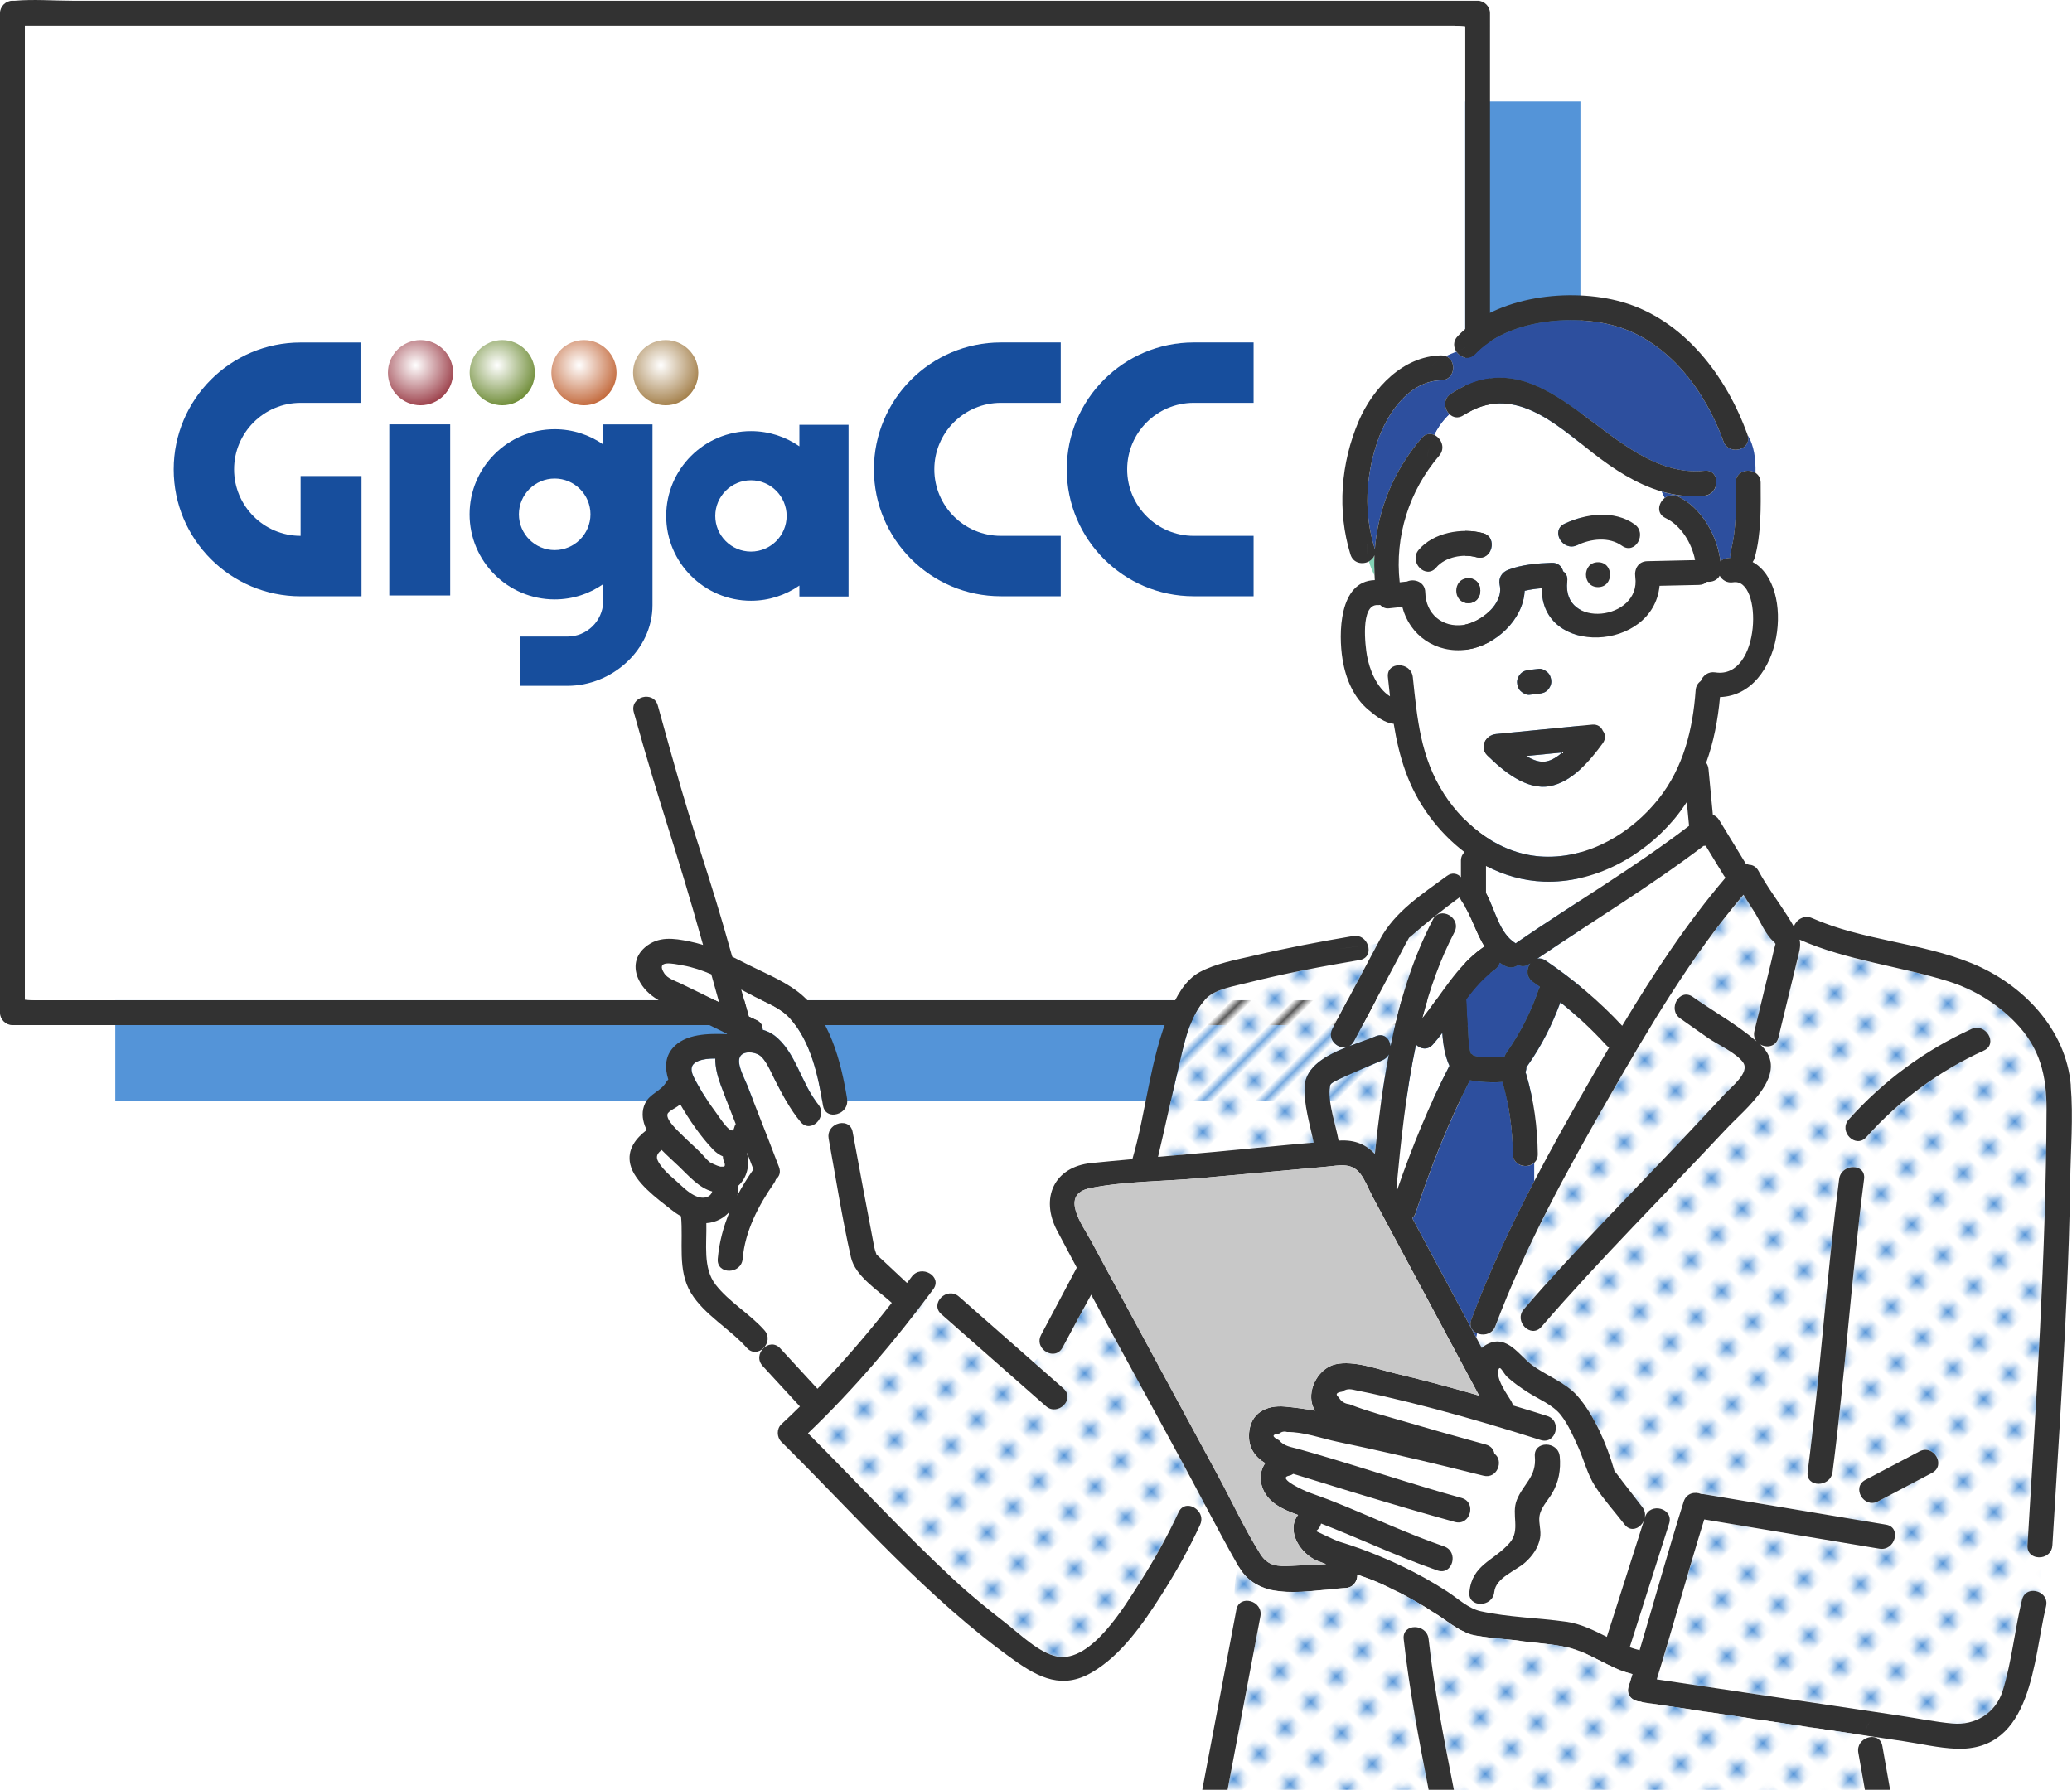 <?xml version="1.0" encoding="UTF-8"?>
<svg id="_レイヤー_2" data-name="レイヤー 2" xmlns="http://www.w3.org/2000/svg" xmlns:xlink="http://www.w3.org/1999/xlink" viewBox="0 0 499.06 431.13">
  <defs>
    <style>
      .cls-1 {
        fill: #2d4f9e;
      }

      .cls-1, .cls-2, .cls-3, .cls-4, .cls-5, .cls-6, .cls-7, .cls-8, .cls-9, .cls-10, .cls-11, .cls-12, .cls-13 {
        stroke-width: 0px;
      }

      .cls-2 {
        fill: #c8c8c8;
      }

      .cls-3 {
        fill: #174e9d;
      }

      .cls-4 {
        fill: #323232;
      }

      .cls-5 {
        fill: none;
      }

      .cls-6 {
        fill: #5494d8;
      }

      .cls-7 {
        fill: #fff;
      }

      .cls-8 {
        fill: url(#radial-gradient-2);
      }

      .cls-9 {
        fill: url(#radial-gradient);
      }

      .cls-10 {
        fill: url(#_新規パターン);
      }

      .cls-11 {
        fill: #82d2b4;
      }

      .cls-12 {
        fill: url(#radial-gradient-3);
      }

      .cls-13 {
        fill: url(#radial-gradient-4);
      }
    </style>
    <pattern id="_新規パターン" data-name="新規パターン" x="0" y="0" width="4.98" height="5.18" patternTransform="translate(11424.18 -7111.15) rotate(-45) scale(1.75)" patternUnits="userSpaceOnUse" viewBox="0 0 4.98 5.18">
      <g>
        <rect class="cls-5" width="4.98" height="5.18"/>
        <rect class="cls-7" x="0" y="0" width="4.98" height="5.18"/>
        <circle class="cls-6" cx="2.49" cy="2.59" r="1.06"/>
      </g>
    </pattern>
    <radialGradient id="radial-gradient" cx="100.1" cy="87.99" fx="100.1" fy="87.99" r="9.92" gradientUnits="userSpaceOnUse">
      <stop offset="0" stop-color="#fff"/>
      <stop offset="1" stop-color="#9d424c"/>
    </radialGradient>
    <radialGradient id="radial-gradient-2" cx="119.78" cy="87.99" fx="119.78" fy="87.99" r="9.92" gradientUnits="userSpaceOnUse">
      <stop offset="0" stop-color="#fff"/>
      <stop offset="1" stop-color="#708d39"/>
    </radialGradient>
    <radialGradient id="radial-gradient-3" cx="139.47" cy="87.99" fx="139.47" fy="87.99" r="9.92" gradientUnits="userSpaceOnUse">
      <stop offset="0" stop-color="#fff"/>
      <stop offset="1" stop-color="#c36a3d"/>
    </radialGradient>
    <radialGradient id="radial-gradient-4" cx="159.16" cy="87.99" fx="159.16" fy="87.99" r="9.92" gradientUnits="userSpaceOnUse">
      <stop offset="0" stop-color="#fff"/>
      <stop offset="1" stop-color="#a4804b"/>
    </radialGradient>
  </defs>
  <g id="_レイヤー_1-2" data-name="レイヤー 1">
    <g>
      <rect class="cls-6" x="27.77" y="24.41" width="352.89" height="240.76"/>
      <g>
        <path class="cls-4" d="M355.89.18H17.41C12.88.18,8.14-.22,3.63.18c-.21.02-.42,0-.63,0C1.38.18,0,1.55,0,3.18v240.76c0,1.62,1.37,3,3,3h338.48c4.53,0,9.27.4,13.78,0,.21-.02.42,0,.63,0,.88,0,1.55-.32,2.03-.8.04-.03.07-.06.1-.1.02-.02.04-.04.05-.06.49-.48.81-1.15.81-2.04V3.18c0-1.62-1.37-3-3-3ZM236.45,240.94H8.45c-.71,0-1.58-.1-2.45-.15V6.18h344.44c.71,0,1.58.1,2.45.15v234.61h-116.44Z"/>
        <path class="cls-7" d="M350.44,6.18H6v234.61c.87.05,1.74.15,2.45.15h344.44V6.33c-.87-.05-1.74-.15-2.45-.15Z"/>
      </g>
      <path class="cls-7" d="M204.95,302.84c-2.13-9.43-3.63-19.05-5.36-28.56-.31-1.7.69-2.95,1.94-3.48.6-.25,1.26-.33,1.86-.22l-.49-2.9c-.55.44-1.21.72-1.88.78-1.26.12-2.5-.51-2.77-2.15-1.17-7.16-2.94-15.4-7.93-20.98-2.3-2.58-5.5-3.69-8.51-5.25-1.09-.57-2.17-1.15-3.26-1.73.61,2.18,1.21,4.36,1.82,6.53.6.28,1.19.56,1.79.83,1.14.52,1.58,1.41,1.55,2.33,1.05.32,2.01.77,2.78,1.35,5.17,3.87,6.55,11.72,10.59,16.6,2.45,2.95-1.78,7.22-4.24,4.24-2.58-3.11-4.31-6.5-6.16-10.07-.89-1.72-2.15-4.95-3.8-6.02-1.22-.8-3.85-1.06-4.63.4-.91,1.71,1.18,5.4,1.76,6.91.83,2.17,1.68,4.33,2.53,6.49,1.72,4.38,3.45,8.77,5.11,13.17.49,1.29.06,2.31-.75,2.94-.09.29-.21.58-.41.88-3.78,5.45-7.02,11.57-7.59,18.28-.33,3.82-6.33,3.85-6,0,.34-3.98,1.37-7.78,2.88-11.39-.62.72-1.38,1.35-2.28,1.84-1.11.6-2.23.9-3.35.96.14,4.98-.88,10.81,2.23,14.82,3.23,4.17,8.23,7,11.75,10.98,1.77,2,.27,4.66-1.67,5.13l.48,1.02c.38-2.15,3.11-3.82,5.01-1.76,2.98,3.24,5.97,6.48,8.95,9.72,6.33-6.56,12.3-13.53,17.9-20.7-3.42-3.1-8.81-6.44-9.84-11Z"/>
      <path class="cls-7" d="M391.32,367.28c-2.35-3.04-5.01-5.98-7.1-9.19-1.84-2.82-2.68-6.4-4.08-9.47-1.17-2.58-2.39-5.4-4.13-7.66-2.01-2.6-5.47-3.89-8.2-5.67-1.66-1.09-3.27-2.2-4.74-3.54-.95-.86-1.74-2.98-2.12-1.82-.32.99.04,2.26.63,3.52.28.53.56,1.05.85,1.58.6,1.02,1.23,1.94,1.61,2.57.2.33.31.66.37.98,2.76.83,5.52,1.67,8.26,2.54,3.67,1.17,2.09,6.96-1.6,5.79-4.3-1.37-8.63-2.7-12.96-3.98-8.21-2.42-16.48-4.65-24.8-6.56-2.11-.48-4.22-.95-6.34-1.36-1.47-.29-2.3-.68-3.69.25-1.44.2-1.7.67-.79,1.41.52.94,1.36,1.48,2.53,1.62,4.61,1.81,9.53,3.05,14.28,4.45,4.99,1.47,9.99,2.89,15.01,4.27,1.19.33,2.38.67,3.57.99,1.25.34,1.89,1.22,2.07,2.2,2.32,1.66.7,6.15-2.63,5.31-2.95-.74-5.91-1.48-8.87-2.2-8.72-2.12-17.46-4.12-26.24-5.96-3.77-.79-8.32-2.46-12.18-2.37-.67-.22-1.31-.09-1.92.37-1.8.2-1.8.75-.01,1.63,1.22,1.47,2.91,1.6,4.63,2.09,2.67.75,5.33,1.52,7.98,2.32,7.67,2.31,15.29,4.77,22.97,7.06,2.77.83,5.55,1.64,8.34,2.41,3.72,1.03,2.13,6.81-1.59,5.79-3.79-1.04-7.57-2.13-11.36-3.23-9.21-2.69-18.4-5.52-27.56-8.36-.29.2-.65.37-1.07.46-3.03.65,4.21,3.79,4.6,3.93,1.69.61,3.38,1.2,5.05,1.85,2.74,1.05,5.44,2.18,8.13,3.34,2.32.99,4.64,1.98,6.96,2.96,4.17,1.76,8.36,3.45,12.65,4.94,3.63,1.26,2.06,7.05-1.6,5.79-5.21-1.81-10.3-3.93-15.37-6.08-4.2-1.78-8.4-3.57-12.66-5.22-.15.68-.53,1.32-1.22,1.82.02-.01,4.65,2.25,5.53,2.52,1.68.51,3.34,1.06,4.99,1.65.65.24,1.3.48,1.95.73,2.86,1.1,5.69,2.31,8.44,3.65,3.68,1.78,7.25,3.78,10.69,6,2.63,1.7,5.01,4.08,8.1,4.76,6.62,1.46,13.82,1.58,20.53,2.52,3.56.5,6.68,2.08,9.82,3.65,3.07-9.62,6.14-19.25,9.21-28.88,0,0,0-.02.01-.03-.02,0-.04,0-.06,0-.31,2.34-3.13,4.17-4.9,1.88ZM373.79,359.8c-1.02,1.67-2.68,3.38-2.99,5.41-.26,1.71.48,3.48.14,5.27-.45,2.37-1.81,4.28-3.57,5.87-2.3,2.08-7.1,3.67-7.46,7.13-.4,3.81-6.4,3.84-6,0,.69-6.67,5.85-7.44,9.69-11.82,2.72-3.1.33-6.82,1.74-10.34,1.59-3.95,4.8-5.54,4.34-10.47-.35-3.85,5.65-3.81,6,0,.29,3.14-.23,6.22-1.89,8.94Z"/>
      <path class="cls-10" d="M488.37,372.28c2.09-34.96,4.45-69.92,4.59-104.96.03-8.23-1.58-14.9-7.51-20.99-4.43-4.56-9.96-7.96-16.01-9.87-11.86-3.73-24.52-5.04-35.96-10.09.36,1.67-.12,3.05-.61,5.06-1.5,6.17-2.99,12.35-4.49,18.52-.55,2.26-2.84,2.57-4.4,1.66.01.01.03.03.04.04,7.53,6.89-3.61,15.4-8.21,20.33-14.83,15.86-30.31,31.22-44.51,47.66-2.53,2.93-6.76-1.33-4.24-4.24,12.53-14.51,26.13-28.13,39.27-42.08,3.05-3.24,6.1-6.48,9.12-9.75,1.61-1.74,6.04-5.15,4.47-7.53-1.54-2.34-6.3-4.43-8.58-6.04-2.21-1.55-4.42-3.11-6.63-4.66-3.14-2.21-.14-7.41,3.03-5.18,4.99,3.51,10.72,6.71,15.37,10.71-.51-.64-.76-1.49-.51-2.5,1.37-5.66,2.74-11.31,4.11-16.97.32-1.3.58-2.64.95-3.93,0-.02.01-.04.02-.06-.11-.18-.29-.43-.57-.68-1.82-1.53-3.3-5.17-4.63-7.2-.86-1.31-1.71-2.63-2.52-3.97-12.58,14.76-22.67,31.92-32.29,48.64-10.21,17.75-20.26,36.06-27.47,55.27-.75,2-2.89,2.4-4.4,1.73l-.21,1.04c.45.84.9,1.67,1.34,2.51.44-.38.96-.73,1.57-1.02,4.56-2.16,7.41,2.81,10.55,5.15,3.48,2.59,8.03,4.15,10.92,7.43,4.02,4.57,7.11,11.77,8.77,17.6.05.19.1.34.13.46.68.81,1.3,1.69,1.95,2.53,1.59,2.05,3.17,4.11,4.76,6.16.58.75.76,1.58.65,2.36.02,0,.04,0,.06,0,.6-1.84,2.38-2.34,3.83-1.91,1.32-2.05,2.99-2.96,5.82-2.54.86-1.37,2.55-1.61,3.86-1.06.19,0,.39,0,.6.04,14.64,2.45,29.28,4.89,43.92,7.34,3.81.64,2.18,6.42-1.6,5.79-14.06-2.35-28.12-4.7-42.19-7.05-3.97,12.79-7.48,25.73-11.44,38.53,3.72.55,7.44,1.11,11.16,1.66,15.74,2.35,31.49,4.7,47.23,7.05,4.26.64,8.57,1.52,12.86,1.92,5.41.5,10.36-2.49,12.03-7.75,2.24-7.07,2.93-14.83,4.7-22.06.55-2.24,2.81-2.56,4.37-1.68l.29-8.55c-1.66.24-3.46-.7-3.33-2.85ZM435.39,354.58c3.03-23.47,4.56-47.11,7.59-70.58.49-3.78,6.49-3.82,6,0-3.03,23.47-4.56,47.1-7.59,70.58-.49,3.78-6.49,3.82-6,0ZM465.35,354.8c-4.34,2.29-8.68,4.57-13.01,6.86-3.42,1.8-6.45-3.38-3.03-5.18,4.34-2.29,8.67-4.57,13.01-6.86,3.42-1.8,6.45,3.38,3.03,5.18ZM477.84,253.07c-10.86,4.97-20.35,11.94-28.31,20.85-2.58,2.89-6.81-1.37-4.24-4.24,8.27-9.25,18.24-16.62,29.52-21.78,3.49-1.6,6.54,3.58,3.03,5.18Z"/>
      <path class="cls-1" d="M354.4,317.86c4.28-11.41,9.51-22.5,15.18-33.35v-4.42c-1.63,1.55-5.13.86-5.17-2.09-.08-5.98-.85-11.63-2.51-17.36-1.76.17-3.57.1-5.22-.05-.78-.07-1.71-.16-2.62-.35-5.2,10.17-9.53,21.14-13.09,31.97-.18.53-.46.94-.79,1.26,5.13,9.58,10.26,19.16,15.39,28.74l.21-1.04c-1.19-.53-1.98-1.72-1.38-3.32Z"/>
      <path class="cls-7" d="M400.1,363.49c1.41.42,2.52,1.72,1.95,3.53-3.16,9.92-6.33,19.85-9.49,29.77.74.27,1.49.5,2.26.69.04.01.08.03.12.04,3.58-11.93,6.87-23.96,10.63-35.83.09-.28.21-.53.35-.75-2.83-.42-4.5.49-5.82,2.54Z"/>
      <path class="cls-7" d="M367.63,182.11c1.6,1,3.3,1.63,4.88,1.29,1.3-.28,2.59-1.1,3.79-2.14-2.89.28-5.78.57-8.67.85Z"/>
      <path class="cls-7" d="M171.54,287c-3.18-.85-5.64-3.75-8.03-6.04-1.33-1.27-2.8-2.57-4.16-3.96-1.65,1.32-1.46,2.29.4,4.51.96,1.15,2.22,2.15,3.33,3.16,1.27,1.16,2.55,2.44,4.09,3.25,2.04,1.07,3.91.6,4.36-.92Z"/>
      <path class="cls-7" d="M357.87,215.08c2.28,4.04,3.18,9.74,7.21,12.17.08-.07.15-.14.24-.21,13.76-9.43,28.23-17.96,41.49-28.1l-.55-5.75c-.94,1.45-1.98,2.86-3.12,4.22-7.61,9.03-19.27,15.37-31.28,14.95-5-.17-9.72-1.55-13.99-3.81v6.4s-.01.08-.01.12Z"/>
      <path class="cls-10" d="M339.93,225.45c-.31.28-.47.39-.54.42-.04.1-.13.28-.32.6-.81,1.37-1.5,2.82-2.25,4.23-3.57,6.71-7.14,13.42-10.71,20.13-.3.56-.68.92-1.11,1.16,2.35-.91,4.64-1.65,6.37-2.37,2.02-.85,3.39.66,3.56,2.39,2.16-10.66,5.29-21.06,10.21-30.49.39-.75.94-1.17,1.55-1.37.06-.15.12-.29.19-.44-2.37,1.85-4.7,3.76-6.93,5.73Z"/>
      <path class="cls-7" d="M352.03,217.05c-.22-.32-.35-.63-.43-.94-.03.02-.05.05-.09.08-1.56,1.14-3.11,2.33-4.65,3.53-.06.15-.13.29-.19.44,2.17-.71,5.03,1.72,3.63,4.39-3.4,6.51-5.88,13.56-7.78,20.84,4.66-5.82,8.29-12.61,14.47-17,.2-.15.41-.26.61-.34-2.13-3.4-3.2-7.58-5.58-11Z"/>
      <path class="cls-7" d="M172.31,238.25c-.33-1.18-.66-2.36-.99-3.55-2.19-.95-4.47-1.72-6.82-2.14-2.41-.43-6.72-1.47-4.46,1.98.79,1.21,2.71,1.8,3.89,2.36,3.1,1.48,6.18,3.02,9.26,4.53-.3-1.06-.59-2.12-.89-3.19Z"/>
      <path class="cls-7" d="M172.59,268.18c.67.92,3.75,5.81,4.24,3.54.08-.38.22-.68.39-.95-1.24-3.14-2.47-6.29-3.64-9.47-.73-2-1.31-4.21-1.29-6.31-1.44,0-2.88.1-4.1.6-2.94,1.19-1.2,3.71-.02,5.87,1.29,2.35,2.84,4.56,4.42,6.72Z"/>
      <path class="cls-7" d="M164.36,273.49c1.44,1.46,3.02,2.79,4.46,4.26.71.72,1.34,1.56,2.11,2.2-.05-.04,1.55.88,2.65,1.1.25-.03.5-.03.76,0,.29-.13.37-.48.06-1.19-.19-.44-.28-.88-.28-1.29-.82-.34-1.62-.88-2.36-1.65-2.97-3.09-5.73-7.1-7.93-10.92-.16.15-.32.3-.51.45-.49.4-2.38,1.27-2.55,1.94-.38,1.49,2.67,4.17,3.59,5.1Z"/>
      <path class="cls-7" d="M179.95,277.71s-.03.02-.04.03c.8,2.81,0,6.1-2.19,7.97.06.75.03,1.5-.1,2.23,1.1-2.08,2.35-4.1,3.7-6.05.05-.08.12-.13.17-.2-.51-1.33-1.02-2.66-1.54-3.99Z"/>
      <path class="cls-7" d="M417.48,140.25c-1.51.24-2.66-.53-3.27-1.58-.57,1.11-1.84,1.59-3.04,1.45-.47.45-1.12.75-1.95.77-3.16.07-6.33.14-9.49.21-1.53,15.91-28.59,17.1-28.36.59-1.39.11-2.77.3-4.13.62-.35,7.03-7.09,13.23-13.93,14.17-7.48,1.03-13.8-3.47-15.54-10.29-1.1.12-2.2.23-3.3.35-.78.08-1.51-.27-2.05-.83-.19.02-.38.04-.58.03-4.28-.22-2.95,10.09-2.59,12.13.59,3.35,2.35,7.87,5.55,9.85-.17-1.52-.34-3.06-.5-4.61-.41-3.84,5.6-3.8,6,0,1.07,10.07,1.83,19.25,7.47,28.04,5.31,8.28,14.02,14.81,24.11,15.2,10.84.42,21.08-5.66,27.66-13.97,5.96-7.53,8.22-16.68,8.89-26.09.07-1.03.57-1.78,1.23-2.25.51-1.29,1.78-2.35,3.51-2.08,11.07,1.73,11.47-22.86,4.32-21.71ZM366.28,162.25c.61-.61,1.3-.78,2.12-.88.75-.09,1.5-.17,2.25-.26.77-.09,1.57.38,2.12.88.59.54.84,1.35.88,2.12.03.75-.36,1.6-.88,2.12-.61.61-1.3.78-2.12.88-.75.09-1.5.17-2.25.26-.77.09-1.57-.38-2.12-.88-.59-.54-.84-1.35-.88-2.12-.03-.75.36-1.6.88-2.12ZM386.02,179.07c-3.05,4.18-7.41,9.34-12.77,10.31-5.65,1.02-11.3-3.72-15.03-7.44-1.97-1.97-.36-4.88,2.12-5.12,7.7-.75,15.39-1.51,23.09-2.26,1.36-.13,2.23.54,2.62,1.47.63.81.79,1.92-.03,3.04Z"/>
      <path class="cls-1" d="M368.56,232.08c-.07.05-.14.09-.21.14-.98.67-1.93.64-2.7.23-.84.62-1.97.85-3.15.24-.46-.24-.88-.5-1.28-.77-.18.62-.55,1.2-1.19,1.65-2.69,1.92-4.87,4.45-6.89,7.16.13,2.49.22,4.97.44,7.45.12,1.36.09,3.9.67,5.59.24.13.46.31.66.51.31.05.65.17.95.22.85.13,1.73.17,2.59.19,1.09.03,2.21.04,3.29-.1.14-.02.4-.08.67-.14.09-.29.21-.58.42-.87,3.29-4.68,5.93-9.81,7.76-15.23.08-.24.18-.45.29-.64-.54-.39-1.09-.77-1.64-1.15-1.71-1.16-1.62-3.19-.69-4.49Z"/>
      <path class="cls-10" d="M331.15,277.98c.83-7.92,1.84-16.01,3.37-23.97-.32.59-.82,1.1-1.56,1.41-2.35.98-4.69,1.99-7.02,3.03-1.35.6-2.73,1.16-4.03,1.85-1.49.79-1.55.76-1.65,2.08-.29,3.8,1.49,8.59,2.15,12.38,0,.01,0,.02,0,.03.03,0,.07,0,.1,0,3.98-.27,6.62,1.07,8.65,3.21Z"/>
      <path class="cls-7" d="M347.39,248.82c-.73.97-1.48,1.91-2.27,2.8-1.29,1.45-3,1.1-4.06.03-2.45,11.52-3.65,23.43-4.73,34.64.06.11.12.22.17.33,0,.01.01.02.02.04,3.51-10.17,7.68-20.4,12.59-29.91-1.08-2.33-1.53-5.11-1.72-7.92Z"/>
      <path class="cls-7" d="M415.18,210.87c-1.45-2.38-2.9-4.76-4.36-7.15-.17.03-.35.04-.52.04-12.84,9.75-26.68,18.12-40.03,27.16.62-.12,1.3-.01,2,.46,6.66,4.52,12.95,9.79,18.43,15.7,7.48-12.45,15.53-24.69,24.89-35.67-.15-.16-.29-.34-.42-.55Z"/>
      <path class="cls-11" d="M331.04,133.76c-.23.65-.72,1.14-1.32,1.47.32,1.17.8,2.28,1.35,3.41-.09-1.64-.11-3.27-.03-4.88Z"/>
      <path class="cls-10" d="M262.84,311.86c-2.32,4.24-4.63,8.48-6.89,12.73-1.01,1.9-3.06,1.8-4.37.75-.85.98-1.8,1.86-2.57,2.84,2.38,2.09,4.76,4.19,7.14,6.28,2.91,2.56-1.35,6.78-4.24,4.24-8.39-7.38-16.78-14.76-25.17-22.14-1.08-.95-1.17-2.12-.71-3.1l-2.07-1.82c-8.86,11.86-18.63,23.36-29.35,33.59,11.72,11.73,23.01,23.99,35.15,35.27,3.99,3.71,8.25,7.16,12.55,10.5,3.37,2.62,7.98,7.19,12.33,8.01,8.19,1.55,16.32-12.25,19.85-17.77,3.48-5.44,6.67-11.13,9.38-16.99,1.07-2.3,3.65-1.77,4.85-.15.44-.66.91-1.28,1.4-1.89-1.75-3.29-3.49-6.58-5.25-9.85-7.31-13.52-14.74-26.99-22.03-40.53Z"/>
      <path class="cls-1" d="M420.89,104.73c1.26,3.62-4.5,5.16-5.79,1.56-4.33-12.07-13.22-24.12-26.07-27.78-10.36-2.96-25.9-1.46-33.7,6.74-1.53,1.61-3.57.89-4.54-.54-.86.35-1.73.69-2.57,1.09,2.71.98,2.34,5.75-1.1,5.82-7.78.14-13.08,8.1-15.35,14.74-2.85,8.34-3.32,17.15-.71,25.62.04.14.06.26.08.39.77-9.83,4.6-19.08,11.27-26.85.94-1.09,2.11-1.19,3.09-.72.91-1.86,2.09-3.53,3.66-4.99-1.3-1.22-1.66-3.65.3-4.93,23.76-15.58,38.16,20.9,61.09,18.53,3.84-.4,3.8,5.61,0,6-3.64.38-7.09-.05-10.38-1.02.25.54.5,1.07.78,1.59.85-.67,2.02-.95,3.25-.36,5.64,2.68,9.41,9.39,10.19,15.61.35-.37.84-.64,1.51-.75.33-.05.65-.09.97-.11-.13-.47-.15-1,0-1.59,1.45-5.24,1.26-11.13,1.21-16.5-.02-2.75,2.99-3.53,4.75-2.37.05-3.24-.26-6.54-1.94-9.16Z"/>
      <path class="cls-7" d="M383.71,109.15c-9.18-7.14-19.39-16.87-31.23-9.11-1.27.83-2.49.54-3.33-.25-1.57,1.46-2.75,3.13-3.66,4.99,1.64.78,2.72,3.14,1.15,4.97-7.23,8.43-10.75,19.47-9.52,30.51.59-.06,1.18-.13,1.76-.19,1.76-.79,4.35.08,4.4,2.61.1,5.2,4.11,8.56,9.22,7.84,4.01-.56,9.72-4.98,8.71-9.6-.37-1.71.52-3.09,2.1-3.69,3.26-1.24,6.93-1.54,10.4-1.67,1.57-.06,2.49.9,2.78,2.06.69.46,1.12,1.24.99,2.38-1.39,11.68,17.83,9.46,16.38-1.03-.27-1.93.75-3.75,2.89-3.8,3.84-.09,7.68-.17,11.52-.26-.8-4.14-3.42-8.37-7.12-10.13-2.25-1.07-1.77-3.6-.22-4.82-.27-.52-.53-1.05-.78-1.59-5.98-1.76-11.43-5.31-16.45-9.22ZM353.65,145.29c-3.87,0-3.86-6,0-6s3.86,6,0,6ZM355.6,134.22c-3.15-.86-7.49-.1-9.66,2.49-2.48,2.96-6.71-1.3-4.24-4.24,3.5-4.17,10.45-5.41,15.5-4.04,3.73,1.02,2.14,6.8-1.6,5.79ZM384.9,141.43c-3.87,0-3.86-6,0-6s3.86,6,0,6ZM390.68,131.48c-3.16-2.25-7.48-1.71-10.8-.15-3.48,1.64-6.52-3.54-3.03-5.18,5.13-2.41,11.91-3.37,16.86.15,3.12,2.22.12,7.42-3.03,5.18Z"/>
      <path class="cls-10" d="M327.5,231.26c-9.05,1.53-18.12,3.24-27.02,5.48-3.15.79-7.57,1.51-9.79,3.62-4.45,4.24-5.74,12.34-7.09,18-1.62,6.76-3.06,13.56-4.67,20.32,4.57-.4,9.15-.8,13.72-1.21,7.91-.72,15.84-1.57,23.76-2.23-.87-4.35-2.42-9.25-2.17-13.56.27-4.74,5.16-7.46,10.05-9.41-2.14.43-4.71-1.92-3.35-4.47,3.64-6.84,7.28-13.68,10.93-20.53-.79.14-1.58.27-2.39.38.53,1.5.04,3.26-1.96,3.6Z"/>
      <path class="cls-7" d="M382.47,261.16c1.69-2.94,3.39-5.88,5.12-8.82-.26-.15-.51-.33-.74-.59-3.39-3.7-7.09-7.14-11.01-10.3-1.95,5.36-4.55,10.49-7.83,15.16-.11.16-.23.29-.36.42.03.43-.04.87-.24,1.26.07.15.14.31.2.49,1.85,6.31,2.7,12.65,2.79,19.22.01.91-.32,1.61-.83,2.09v4.42c4.13-7.9,8.49-15.68,12.9-23.35Z"/>
      <path class="cls-4" d="M498.78,261.46c-1.15-13.58-11.63-24.45-23.93-29.44-12.33-5.01-26.17-5.46-38.37-10.85-2.01-.89-3.86.44-4.42,2.02-.49-.88-1.02-1.74-1.56-2.59-.31,0-.61,0-.93,0,.32,0,.62,0,.93,0-2.29-3.61-4.92-7.05-6.95-10.81-.57-1.05-1.45-1.48-2.35-1.49-.25-.15-.5-.26-.77-.33-.03-.05-.04-.09-.07-.14-2.09-3.42-4.17-6.84-6.26-10.26-.4-.66-.94-1.08-1.54-1.28-.35-3.68-.7-7.35-1.05-11.03-.06-.61-.27-1.11-.56-1.52,1.81-5.02,2.83-10.33,3.33-15.82,15.13-.53,18.3-26.88,7.86-32.54.21-.28.39-.62.5-1.02,1.59-5.74,1.47-12.21,1.43-18.09,0-1.12-.53-1.9-1.25-2.37-.04,2.37-.25,4.71-.25,6.71,0-2,.22-4.34.25-6.71-1.76-1.15-4.78-.37-4.75,2.37.04,5.37.24,11.26-1.21,16.5-.16.59-.14,1.12,0,1.59-.32.03-.64.06-.97.11-.67.11-1.16.38-1.51.75-.78-6.22-4.55-12.93-10.19-15.61-1.23-.58-2.4-.31-3.25.36,1.52,2.91,3.48,5.37,6.65,6.64-3.16-1.27-5.12-3.73-6.65-6.64-1.55,1.22-2.03,3.75.22,4.82,3.7,1.76,6.32,6,7.12,10.13-3.84.09-7.68.17-11.52.26-2.15.05-3.16,1.87-2.89,3.8,1.45,10.5-17.77,12.71-16.38,1.03.13-1.13-.3-1.92-.99-2.38-.29-1.16-1.21-2.12-2.78-2.06-3.47.13-7.14.43-10.4,1.67-1.58.6-2.47,1.98-2.1,3.69,1.01,4.62-4.7,9.04-8.71,9.6-5.11.72-9.11-2.64-9.22-7.84-.05-2.53-2.64-3.39-4.4-2.61-.59.06-1.18.13-1.76.19-1.24-11.04,2.28-22.08,9.52-30.51,1.57-1.83.49-4.19-1.15-4.97-.86,1.76-1.48,3.69-1.91,5.82.42-2.12,1.05-4.05,1.91-5.82-.98-.46-2.15-.37-3.09.72-6.67,7.77-10.5,17.02-11.27,26.85-.02-.13-.04-.26-.08-.39-2.61-8.46-2.14-17.28.71-25.62,2.27-6.64,7.57-14.6,15.35-14.74,3.44-.06,3.81-4.84,1.1-5.82-1.99.95-3.78,2.23-4.64,4.81.86-2.58,2.65-3.86,4.64-4.81-.33-.12-.69-.19-1.1-.18-9.18.17-16.45,7.86-19.86,15.83-4.32,10.1-5.24,21.6-1.99,32.12.67,2.16,2.93,2.5,4.46,1.67-.45-1.66-.59-3.46-.15-5.63-.43,2.17-.3,3.97.15,5.63.6-.32,1.09-.82,1.32-1.47-.08,1.61-.06,3.24.03,4.88.47.95.98,1.92,1.5,2.96-.52-1.04-1.03-2-1.5-2.96.02.37.02.73.05,1.1-8.72.23-8.74,13.12-7.77,19.05.75,4.63,2.6,9.18,6.28,12.24,1.73,1.44,3.9,3.17,6.05,3.32,1.27,7.86,3.44,15.28,8.54,22.22,2.42,3.29,5.29,6.25,8.51,8.69-.51.48-.86,1.17-.86,2.09v3.95c-.82-.89-2.09-1.25-3.39-.29-6.06,4.45-12.55,8.6-16.11,15.28-.17.33-.35.65-.52.98,2.73-.5,5.34-1.25,7.72-2.68-2.38,1.43-4.99,2.18-7.72,2.68-3.64,6.84-7.28,13.68-10.93,20.53-1.36,2.56,1.21,4.9,3.35,4.47-4.88,1.95-9.78,4.67-10.05,9.41-.25,4.31,1.3,9.2,2.17,13.56-7.93.66-15.85,1.51-23.76,2.23-4.57.41-9.14.81-13.72,1.21,1.61-6.76,3.05-13.56,4.67-20.32,1.36-5.65,2.64-13.76,7.09-18,2.22-2.11,6.65-2.82,9.79-3.62,8.9-2.25,17.97-3.95,27.02-5.48,2-.34,2.49-2.1,1.96-3.6-2.26.32-4.57.56-6.89.94,2.32-.39,4.63-.62,6.89-.94-.47-1.35-1.77-2.49-3.56-2.18-8.07,1.36-16.13,2.9-24.1,4.77-4.22.99-8.96,1.84-12.83,3.92-3.6,1.94-5.74,6.08-7.27,9.71-4.74,11.26-5.54,23.7-8.95,35.35-3.29.3-6.57.6-9.85.93-9.11.91-12.35,8.53-8.3,16.25,1.57,2.99,3.17,5.97,4.76,8.95-2.87,5.4-5.73,10.81-8.6,16.21-.8,1.51-.23,2.94.81,3.78.9-1.04,1.69-2.2,1.99-3.74-.31,1.54-1.09,2.7-1.99,3.74,1.31,1.05,3.36,1.15,4.37-.75,2.26-4.26,4.57-8.49,6.89-12.73,7.29,13.54,14.72,27.01,22.03,40.53,1.77,3.27,3.51,6.56,5.25,9.85.46-.57.94-1.12,1.45-1.64-.51.51-.99,1.07-1.45,1.64,2.68,5.05,5.38,10.1,8.2,15.06.08-.23.16-.47.25-.69-.09.23-.17.46-.25.69.01.03.03.05.04.08,5.07,8.9,17.11,5.59,25.7,5.16,1.96-.1,2.92-1.71,2.88-3.24,1.87.64,3.73,1.32,5.56,2.14,4.79,2.15,9.41,4.71,13.8,7.59,3.12,2.05,5.61,4.31,9.36,4.99,3.77.68,7.66.82,11.45,1.36,4.82.68,9.85.73,14.34,2.75,3.91,1.76,7.53,4.09,11.74,5.14-.31.99-.61,1.97-.92,2.96-.7,2.21,1.1,3.66,2.91,3.67.21.09.44.15.71.19,12.51,1.87,25.03,3.73,37.54,5.6,5.39.8,10.78,1.61,16.18,2.41-.3-1.16-.2-2.33.97-3.49-1.16,1.16-1.27,2.33-.97,3.49,2.96.44,5.92.88,8.88,1.32,4.16.62,8.48,1.65,12.7,1.81,18.45.69,18.5-21.48,21.64-34.29.37-1.52-.36-2.67-1.42-3.27l-.32,9.5.32-9.5c-1.56-.88-3.82-.56-4.37,1.68-1.77,7.22-2.46,14.99-4.7,22.06-1.67,5.26-6.61,8.25-12.03,7.75-4.29-.39-8.6-1.28-12.86-1.92-15.74-2.35-31.49-4.7-47.23-7.05-3.72-.55-7.44-1.11-11.16-1.66,3.96-12.8,7.47-25.73,11.44-38.53,14.06,2.35,28.12,4.7,42.19,7.05,3.78.63,5.4-5.15,1.6-5.79-14.64-2.45-29.28-4.89-43.92-7.34-.21-.03-.41-.04-.6-.04-1.51-.64-3.56-.22-4.21,1.8-3.76,11.88-7.06,23.9-10.63,35.83-.04-.01-.08-.03-.12-.04-.77-.19-1.52-.42-2.26-.69,3.16-9.92,6.33-19.85,9.49-29.77,1.18-3.69-4.61-5.27-5.79-1.6-3.07,9.62-6.14,19.25-9.21,28.88-3.13-1.57-6.26-3.16-9.82-3.65-6.72-.94-13.91-1.06-20.53-2.52-3.09-.68-5.47-3.06-8.1-4.76-3.43-2.22-7.01-4.22-10.69-6-2.76-1.33-5.58-2.55-8.44-3.65-.65-.25-1.3-.5-1.95-.73-1.65-.59-3.31-1.14-4.99-1.65-.88-.27-5.51-2.53-5.53-2.52.69-.5,1.06-1.15,1.22-1.82,4.26,1.65,8.45,3.44,12.66,5.22,5.07,2.15,10.16,4.27,15.37,6.08,3.66,1.27,5.23-4.53,1.6-5.79-4.29-1.49-8.48-3.18-12.65-4.94-2.32-.98-4.64-1.97-6.96-2.96-2.69-1.15-5.4-2.28-8.13-3.34-1.68-.64-3.37-1.23-5.05-1.85-.39-.14-7.63-3.28-4.6-3.93.43-.09.78-.26,1.07-.46,9.16,2.84,18.34,5.67,27.56,8.36,3.78,1.1,7.57,2.19,11.36,3.23,3.73,1.03,5.32-4.76,1.59-5.79-2.79-.77-5.57-1.58-8.34-2.41-7.67-2.3-15.29-4.76-22.97-7.06-2.65-.8-5.32-1.57-7.98-2.32-1.71-.48-3.41-.62-4.63-2.09-1.79-.89-1.79-1.43.01-1.63.61-.46,1.25-.59,1.92-.37,3.85-.08,8.41,1.58,12.18,2.37,8.78,1.84,17.52,3.84,26.24,5.96,2.96.72,5.91,1.45,8.87,2.2,3.33.84,4.95-3.64,2.63-5.31-.17-.98-.81-1.86-2.07-2.2-1.19-.32-2.38-.66-3.57-.99-5.02-1.38-10.02-2.8-15.01-4.27-4.75-1.4-9.67-2.64-14.28-4.45-1.17-.14-2.01-.68-2.53-1.62-.91-.74-.65-1.21.79-1.41,1.39-.93,2.22-.54,3.69-.25,2.12.41,4.23.88,6.34,1.36,8.33,1.91,16.59,4.14,24.8,6.56,4.34,1.28,8.66,2.61,12.96,3.98,3.69,1.18,5.27-4.61,1.6-5.79-2.74-.88-5.5-1.72-8.26-2.54-.07-.32-.18-.65-.37-.98-.38-.64-1.01-1.56-1.61-2.57-.28-.53-.56-1.05-.85-1.58-.59-1.26-.95-2.53-.63-3.52.38-1.16,1.17.96,2.12,1.82,1.47,1.34,3.08,2.45,4.74,3.54,2.72,1.78,6.19,3.08,8.2,5.67,1.75,2.26,2.96,5.08,4.13,7.66,1.39,3.07,2.24,6.65,4.08,9.47,2.09,3.21,4.76,6.16,7.1,9.19,2.36,3.05,6.58-1.22,4.24-4.24-1.59-2.05-3.17-4.11-4.76-6.16-.65-.83-1.26-1.72-1.95-2.53-.03-.12-.07-.27-.13-.46-1.66-5.83-4.76-13.03-8.77-17.6-2.89-3.28-7.44-4.84-10.92-7.43-3.13-2.33-5.98-7.3-10.55-5.15-.62.29-1.13.63-1.57,1.02-5.58-10.42-11.16-20.83-16.74-31.25.33-.32.62-.73.79-1.26,3.56-10.83,7.88-21.8,13.09-31.97.91.18,1.84.28,2.62.35,1.65.15,3.46.22,5.22.05,1.65,5.74,2.42,11.39,2.51,17.36.04,2.95,3.54,3.64,5.17,2.09v-8.48,8.48c.51-.48.84-1.17.83-2.09-.09-6.57-.94-12.9-2.79-19.22-.05-.18-.12-.33-.2-.49.2-.4.27-.83.24-1.26.12-.13.25-.26.36-.42,3.28-4.67,5.88-9.8,7.83-15.16,3.92,3.15,7.63,6.6,11.01,10.3.23.26.49.44.74.59-1.73,2.94-3.44,5.89-5.12,8.82-4.41,7.67-8.77,15.45-12.9,23.35v11.1-11.1c-5.67,10.85-10.89,21.95-15.18,33.35-1.36,3.62,4.44,5.18,5.79,1.6,7.21-19.21,17.26-37.52,27.47-55.27,9.62-16.72,19.71-33.88,32.29-48.64.82,1.34,1.67,2.65,2.52,3.97,1.33,2.03,2.81,5.67,4.63,7.2.29.24.46.5.57.68,0,.02-.01.04-.02.06-.37,1.29-.64,2.63-.95,3.93-1.37,5.66-2.74,11.31-4.11,16.97-.25,1.02,0,1.87.51,2.5-4.65-4.01-10.38-7.2-15.37-10.71-3.16-2.23-6.17,2.97-3.03,5.18,2.21,1.55,4.42,3.11,6.63,4.66,2.28,1.61,7.04,3.7,8.58,6.04,1.57,2.38-2.86,5.79-4.47,7.53-3.02,3.27-6.07,6.51-9.12,9.75-13.14,13.94-26.74,27.57-39.27,42.08-2.51,2.91,1.71,7.17,4.24,4.24,14.2-16.44,29.68-31.8,44.51-47.66,4.6-4.92,15.75-13.44,8.21-20.33-.01-.01-.03-.03-.04-.04,1.56.91,3.85.6,4.4-1.66,1.5-6.17,2.99-12.35,4.49-18.52.49-2,.97-3.39.61-5.06,11.43,5.05,24.1,6.36,35.96,10.09,6.05,1.91,11.58,5.31,16.01,9.87,5.93,6.1,7.54,12.77,7.51,20.99-.13,35.04-2.49,70-4.59,104.96-.13,2.14,1.67,3.09,3.33,2.85l.28-8.32-.28,8.32c1.33-.19,2.57-1.14,2.67-2.85,1.21-20.19,2.56-40.37,3.46-60.57.39-8.91.7-17.82.82-26.74.1-7.77.79-15.76.13-23.5ZM347.76,191.16c-5.63-8.79-6.4-17.97-7.47-28.04-.4-3.8-6.41-3.84-6,0,.16,1.55.33,3.09.5,4.61-3.2-1.98-4.97-6.5-5.55-9.85-.36-2.04-1.69-12.34,2.59-12.13.21.01.4,0,.58-.03.54.55,1.27.91,2.05.83,1.1-.12,2.2-.23,3.3-.35,1.74,6.82,8.06,11.32,15.54,10.29,6.85-.94,13.58-7.15,13.93-14.17,1.35-.32,2.74-.51,4.13-.62-.23,16.5,26.83,15.32,28.36-.59,3.16-.07,6.33-.14,9.49-.21.83-.02,1.47-.32,1.95-.77,1.2.14,2.46-.34,3.04-1.45.61,1.05,1.77,1.83,3.27,1.58,7.16-1.15,6.75,23.44-4.32,21.71-1.73-.27-2.99.79-3.51,2.08-.67.48-1.16,1.22-1.23,2.25-.67,9.42-2.94,18.57-8.89,26.09-6.58,8.31-16.82,14.39-27.66,13.97-10.09-.39-18.8-6.92-24.11-15.2ZM406.82,198.94c-13.26,10.14-27.74,18.67-41.49,28.1-.09.06-.16.14-.24.21-4.03-2.43-4.93-8.13-7.21-12.17,0-.04.01-.08.01-.12v-6.4c4.27,2.25,8.99,3.63,13.99,3.81,12.01.42,23.67-5.92,31.28-14.95,1.15-1.36,2.18-2.78,3.12-4.22l.55,5.75ZM326.11,250.83c3.57-6.71,7.14-13.42,10.71-20.13.75-1.4,1.44-2.86,2.25-4.23.19-.32.28-.5.32-.6.07-.03.23-.14.54-.42,3.68-3.25,7.62-6.36,11.58-9.26.03-.02.06-.05.09-.08.08.31.21.62.43.94,2.38,3.41,3.44,7.6,5.58,11-.2.09-.4.2-.61.34-6.17,4.4-9.8,11.18-14.47,17,1.89-7.29,4.38-14.33,7.78-20.84,1.79-3.42-3.39-6.46-5.18-3.03-4.93,9.42-8.05,19.82-10.21,30.49-.17-1.73-1.53-3.24-3.56-2.39-1.72.72-4.02,1.47-6.37,2.37.43-.24.82-.61,1.11-1.16ZM320.26,262.36c.1-1.32.15-1.28,1.65-2.08,1.3-.69,2.68-1.25,4.03-1.85,2.33-1.03,4.67-2.04,7.02-3.03.74-.31,1.25-.82,1.56-1.41-1.52,7.96-2.54,16.05-3.37,23.97-2.03-2.13-4.66-3.47-8.65-3.21-.03,0-.07,0-.1,0,0-.01,0-.02,0-.03-.66-3.78-2.44-8.58-2.15-12.38ZM356.25,336.18c-.89-.25-1.78-.52-2.67-.77-5.75-1.62-11.53-3.17-17.34-4.53-4.32-1.01-10.14-3.25-14.57-2.24-3.9.89-6.69,5.68-5.62,9.6.16.57.4,1.09.71,1.57-2.42-.42-4.83-.76-7.23-.98-4.51-.41-8.31,1.54-8.67,6.38-.26,3.48,1.4,5.73,3.88,7.25-1.02,1.49-1.41,3.4-.84,5.36,1.18,4.12,5.08,5.79,8.76,7.11-2.97,3.84.54,9.45,4.81,11.12.65.25,1.3.49,1.95.73-2.84.14-5.68.28-8.51.42-3.18.16-5.5.05-7.33-2.85-3.75-5.94-6.75-12.5-10.09-18.67-10.21-18.89-20.42-37.79-30.63-56.68-2.11-3.9-7.79-11.3-.21-12.81,8.4-1.67,17.55-1.59,26.07-2.36,10.24-.93,20.47-1.85,30.71-2.78,3.02-.27,6.07-1.13,8.22,1.69,1.21,1.58,2,3.74,2.94,5.49,8.56,15.98,17.12,31.97,25.68,47.95ZM336.52,286.65s-.01-.02-.02-.04c-.06-.11-.12-.22-.17-.33,1.08-11.21,2.28-23.11,4.73-34.64,1.06,1.07,2.77,1.42,4.06-.03.79-.89,1.54-1.83,2.27-2.8.19,2.81.64,5.59,1.72,7.92-4.91,9.51-9.08,19.73-12.59,29.91ZM370.6,238.35c-1.84,5.42-4.48,10.55-7.76,15.23-.21.29-.33.58-.42.87-.26.06-.53.12-.67.14-1.08.13-2.21.12-3.29.1-.86-.02-1.74-.06-2.59-.19-.3-.05-.64-.17-.95-.22-.2-.2-.41-.38-.66-.51-.58-1.69-.56-4.22-.67-5.59-.22-2.48-.31-4.97-.44-7.45,2.01-2.71,4.2-5.24,6.89-7.16.64-.45,1.01-1.04,1.19-1.65.4.28.82.54,1.28.77,1.18.61,2.31.38,3.15-.24.77.41,1.73.44,2.7-.23.07-.05.14-.09.21-.14-.93,1.3-1.02,3.33.69,4.49.55.37,1.09.76,1.64,1.15-.11.19-.21.4-.29.64ZM390.71,247.09c-5.48-5.91-11.76-11.18-18.43-15.7-.7-.47-1.38-.58-2-.46,13.34-9.04,27.19-17.41,40.03-27.16.18,0,.35-.01.52-.04,1.45,2.38,2.9,4.76,4.36,7.15.13.21.27.39.42.55-9.37,10.98-17.41,23.22-24.89,35.67Z"/>
      <path class="cls-4" d="M393.71,126.3c-4.95-3.52-11.73-2.57-16.86-.15-3.49,1.64-.45,6.82,3.03,5.18,3.32-1.56,7.64-2.1,10.8.15,3.15,2.24,6.15-2.96,3.03-5.18Z"/>
      <path class="cls-4" d="M357.19,128.43c-5.05-1.37-12-.14-15.5,4.04-2.46,2.94,1.76,7.21,4.24,4.24,2.17-2.59,6.51-3.35,9.66-2.49,3.73,1.02,5.32-4.77,1.6-5.79Z"/>
      <path class="cls-4" d="M384.9,141.43c3.86,0,3.87-6,0-6s-3.87,6,0,6Z"/>
      <path class="cls-4" d="M353.65,139.29c-3.86,0-3.87,6,0,6s3.87-6,0-6Z"/>
      <path class="cls-4" d="M368.4,167.37c.75-.09,1.5-.17,2.25-.26.82-.09,1.51-.27,2.12-.88.52-.52.91-1.37.88-2.12-.03-.78-.29-1.58-.88-2.12-.55-.5-1.35-.97-2.12-.88-.75.09-1.5.17-2.25.26-.82.09-1.51.27-2.12.88-.52.52-.91,1.37-.88,2.12.03.78.29,1.58.88,2.12.55.5,1.35.97,2.12.88Z"/>
      <path class="cls-4" d="M390.61,72.72c-12.39-3.5-30.27-1.47-39.53,8.28-1.13,1.19-1.01,2.64-.29,3.71,1.85-.75,3.62-1.55,4.79-3.1-1.17,1.56-2.94,2.35-4.79,3.1.96,1.43,3.01,2.15,4.54.54,7.79-8.2,23.33-9.69,33.7-6.74,12.85,3.66,21.75,15.72,26.07,27.78,1.29,3.6,7.05,2.06,5.79-1.56-.78-1.21-1.84-2.29-3.31-3.13,1.47.84,2.53,1.92,3.31,3.13,0-.01,0-.02,0-.03-5.04-14.05-15.31-27.75-30.26-31.97Z"/>
      <path class="cls-4" d="M452.34,361.66c4.34-2.29,8.67-4.57,13.01-6.86,3.42-1.8.39-6.98-3.03-5.18-4.34,2.29-8.68,4.57-13.01,6.86-3.42,1.8-.39,6.98,3.03,5.18Z"/>
      <path class="cls-4" d="M410.54,113.39c-22.93,2.37-37.33-34.11-61.09-18.53-1.96,1.28-1.6,3.71-.3,4.93.45-.41.92-.81,1.43-1.19-.51.38-.98.78-1.43,1.19.84.79,2.06,1.08,3.33.25,11.84-7.77,22.05,1.96,31.23,9.11,5.02,3.91,10.47,7.46,16.45,9.22-.56-1.22-1.07-2.5-1.58-3.77.51,1.27,1.02,2.55,1.58,3.77,3.29.97,6.75,1.4,10.38,1.02,3.8-.39,3.84-6.4,0-6Z"/>
      <path class="cls-4" d="M386.02,179.07c.82-1.12.66-2.23.03-3.04-.39-.93-1.26-1.61-2.62-1.47-7.7.75-15.39,1.51-23.09,2.26-2.48.24-4.09,3.15-2.12,5.12,3.73,3.72,9.38,8.46,15.03,7.44,5.36-.97,9.73-6.13,12.77-10.31ZM367.63,182.11c2.89-.28,5.78-.57,8.67-.85-1.2,1.05-2.49,1.87-3.79,2.14-1.58.34-3.28-.29-4.88-1.29Z"/>
      <path class="cls-4" d="M204.04,264.72c-1.46-8.98-4.25-20.08-11.94-25.88-3.92-2.95-8.96-4.89-13.32-7.17-.8-.42-1.6-.82-2.41-1.21-6.01-21.57-8.56-26.87-14.57-48.44-1.12-4.02-2.24-8.05-3.36-12.07-1.03-3.71-6.82-2.14-5.79,1.6,6.71,24.11,9.98,31.95,16.69,56.07-1.07-.33-2.15-.61-3.25-.84-3.83-.78-7.52-1.32-10.71,1.4-2.72,2.32-2.92,5.56-1.14,8.57,2.4,4.04,6.89,5.39,10.88,7.34,3.35,1.63,6.66,3.32,10.01,4.94-.03.03-.07.05-.1.08-4.32-.16-10.04-.15-13.05,3.41-1.89,2.24-1.81,4.94-1.01,7.52-.19.19-.38.41-.54.68-1.24,2.14-3.96,2.74-5.06,5.1-.83,1.77-.7,3.59-.04,5.39.13.34.29.66.44.99-2.62,2-4.79,4.71-3.96,8.28,1,4.31,6.55,8.29,9.8,10.87.76.6,1.57,1.16,2.42,1.64.6,6.09-.95,12.96,2.4,18.47,3.21,5.29,9.36,8.62,13.44,13.22,2.57,2.9,6.8-1.36,4.24-4.24-3.52-3.97-8.52-6.81-11.75-10.98-3.11-4.01-2.1-9.84-2.23-14.82,1.12-.07,2.25-.36,3.35-.96.9-.49,1.66-1.12,2.28-1.84-1.51,3.61-2.54,7.41-2.88,11.39-.33,3.85,5.67,3.82,6,0,.57-6.71,3.8-12.83,7.59-18.28.21-.3.33-.59.41-.88.81-.63,1.24-1.65.75-2.94-1.66-4.41-3.39-8.79-5.11-13.17-.85-2.16-1.7-4.32-2.53-6.49-.58-1.51-2.67-5.2-1.76-6.91.77-1.46,3.41-1.2,4.63-.4,1.65,1.08,2.91,4.31,3.8,6.02,1.85,3.57,3.58,6.96,6.16,10.07,2.47,2.98,6.69-1.29,4.24-4.24-4.04-4.88-5.42-12.73-10.59-16.6-.77-.58-1.73-1.03-2.78-1.35.04-.92-.41-1.81-1.55-2.33-.6-.27-1.19-.56-1.79-.83-.61-2.18-1.21-4.36-1.82-6.53,1.08.58,2.16,1.17,3.26,1.73,3.01,1.56,6.2,2.67,8.51,5.25,4.99,5.58,6.76,13.82,7.93,20.98.27,1.64,1.5,2.27,2.77,2.15-.43-2.69-.44-5.46-.44-7.86,0,2.4,0,5.17.44,7.86,1.66-.16,3.37-1.6,3.02-3.75ZM163.93,236.9c-1.18-.56-3.09-1.16-3.89-2.36-2.27-3.44,2.05-2.41,4.46-1.98,2.35.42,4.63,1.2,6.82,2.14.33,1.18.66,2.36.99,3.55.3,1.06.59,2.12.89,3.19-3.08-1.52-6.16-3.05-9.26-4.53ZM167.18,287.93c-1.54-.81-2.82-2.09-4.09-3.25-1.11-1.01-2.37-2.01-3.33-3.16-1.86-2.23-2.06-3.19-.4-4.51,1.36,1.39,2.83,2.69,4.16,3.96,2.39,2.29,4.85,5.19,8.03,6.04-.45,1.52-2.33,1.99-4.36.92ZM174.34,281.04c-.25-.02-.51-.02-.76,0-1.1-.22-2.7-1.14-2.65-1.1-.78-.65-1.41-1.49-2.11-2.2-1.44-1.47-3.01-2.79-4.46-4.26-.92-.93-3.97-3.62-3.59-5.1.17-.68,2.06-1.55,2.55-1.94.18-.15.34-.3.51-.45,2.2,3.81,4.96,7.83,7.93,10.92.74.77,1.54,1.31,2.36,1.65,0,.42.09.85.28,1.29.31.71.23,1.06-.06,1.19ZM176.82,271.72c-.48,2.27-3.57-2.63-4.24-3.54-1.58-2.16-3.13-4.37-4.42-6.72-1.18-2.15-2.92-4.68.02-5.87,1.22-.49,2.67-.61,4.1-.6-.03,2.1.55,4.31,1.29,6.31,1.17,3.17,2.4,6.32,3.64,9.47-.17.27-.31.58-.39.95ZM179.9,277.75s.03-.02.04-.03c.52,1.33,1.03,2.66,1.54,3.99-.06.07-.12.13-.17.2-1.35,1.95-2.6,3.96-3.7,6.05.13-.73.17-1.48.1-2.23,2.2-1.87,2.99-5.16,2.19-7.97Z"/>
      <path class="cls-4" d="M288.72,364.13c-1.56,2.31-2.86,4.89-4.15,7.47,1.29-2.58,2.59-5.16,4.15-7.47-1.2-1.62-3.78-2.15-4.85.15-2.72,5.86-5.9,11.55-9.38,16.99-3.53,5.51-11.66,19.32-19.85,17.77-4.35-.83-8.97-5.4-12.33-8.01-4.3-3.34-8.56-6.79-12.55-10.5-12.14-11.28-23.42-23.54-35.15-35.27,11.05-10.55,21.1-22.43,30.17-34.69,2.3-3.11-2.91-6.1-5.18-3.03-.38.51-.76,1.01-1.14,1.51-1.81-1.69-3.62-3.39-5.43-5.08-.64-.6-1.3-1.19-1.94-1.79.05-.06-.33-.76-.54-1.87-1.75-9.2-3.5-18.4-5.18-27.62-.38-2.09-2.3-2.53-3.84-1.89.27.97.6,1.91,1.05,2.8-.45-.89-.78-1.83-1.05-2.8-1.25.53-2.25,1.78-1.94,3.48,1.73,9.51,3.23,19.13,5.36,28.56,1.03,4.56,6.43,7.9,9.84,11-5.6,7.17-11.57,14.14-17.9,20.7-2.98-3.24-5.97-6.48-8.95-9.72-2.62-2.85-6.86,1.4-4.24,4.24,2.99,3.25,5.98,6.49,8.97,9.74-1.47,1.45-2.96,2.88-4.47,4.28-1.18,1.1-1.12,3.13,0,4.24,18.2,18,35.13,37.69,56.08,52.61,6.05,4.31,11.67,7.04,18.68,2.95,7.15-4.17,12.36-11.77,16.72-18.59,3.48-5.44,6.67-11.13,9.38-16.99.55-1.2.3-2.33-.33-3.18Z"/>
      <path class="cls-4" d="M256.15,334.47c-2.38-2.09-4.76-4.19-7.14-6.28-1.09,1.39-1.84,2.99-1.43,5.42-.4-2.43.34-4.03,1.43-5.42-6.01-5.28-12.02-10.57-18.03-15.85-2.89-2.54-7.15,1.69-4.24,4.24,8.39,7.38,16.78,14.76,25.17,22.14,2.89,2.54,7.15-1.69,4.24-4.24Z"/>
      <path class="cls-2" d="M330.56,288.23c-.93-1.74-1.73-3.91-2.94-5.49-2.16-2.82-5.21-1.96-8.22-1.69-10.24.93-20.47,1.85-30.71,2.78-8.52.77-17.67.69-26.07,2.36-7.59,1.51-1.9,8.91.21,12.81,10.21,18.89,20.42,37.78,30.63,56.68,3.34,6.17,6.34,12.73,10.09,18.67,1.83,2.9,4.15,3.01,7.33,2.85,2.84-.14,5.68-.28,8.51-.42-.65-.23-1.3-.47-1.95-.73-4.27-1.67-7.78-7.28-4.81-11.12-3.69-1.32-7.58-2.99-8.76-7.11-.56-1.96-.17-3.87.84-5.36-2.48-1.51-4.14-3.77-3.88-7.25.36-4.84,4.16-6.79,8.67-6.38,2.4.22,4.82.57,7.23.98-.31-.48-.55-1-.71-1.57-1.07-3.92,1.72-8.7,5.62-9.6,4.43-1.02,10.26,1.22,14.57,2.24,5.82,1.37,11.59,2.91,17.34,4.53.89.25,1.78.52,2.67.77-8.56-15.98-17.12-31.97-25.68-47.95Z"/>
      <path class="cls-4" d="M373.79,359.8c1.66-2.72,2.18-5.8,1.89-8.94-.35-3.81-6.35-3.85-6,0,.45,4.93-2.76,6.51-4.34,10.47-1.41,3.52.98,7.24-1.74,10.34-3.84,4.38-8.99,5.15-9.69,11.82-.4,3.84,5.6,3.81,6,0,.36-3.47,5.16-5.06,7.46-7.13,1.76-1.59,3.12-3.5,3.57-5.87.34-1.79-.4-3.56-.14-5.27.31-2.02,1.97-3.73,2.99-5.41Z"/>
      <path class="cls-4" d="M442.98,284c-3.03,23.47-4.56,47.1-7.59,70.58-.49,3.82,5.51,3.78,6,0,3.03-23.47,4.56-47.11,7.59-70.58.49-3.82-5.51-3.78-6,0Z"/>
      <path class="cls-4" d="M474.81,247.89c-11.29,5.16-21.25,12.53-29.52,21.78-2.57,2.87,1.66,7.13,4.24,4.24,7.96-8.91,17.44-15.88,28.31-20.85,3.51-1.6.46-6.78-3.03-5.18Z"/>
      <path class="cls-10" d="M297.8,387.76c.72-3.8,6.5-2.18,5.79,1.6-2.64,13.92-5.27,27.85-7.91,41.77h48.43c-2.33-12.05-4.66-24.11-6.01-36.31-.42-3.84,5.58-3.8,6,0,1.35,12.2,3.73,24.26,6.09,36.31h99c-.53-2.99-1.06-5.97-1.59-8.96-.32-1.79.82-3.09,2.17-3.56-.06-.17-.11-.34-.16-.52-5.39-.8-10.78-1.61-16.18-2.41-12.51-1.87-25.03-3.73-37.54-5.6-.26-.04-.49-.11-.71-.19-1.81-.02-3.61-1.46-2.91-3.67.31-.98.61-1.97.92-2.96-4.2-1.04-7.82-3.38-11.74-5.14-4.49-2.02-9.52-2.07-14.34-2.75-3.79-.54-7.68-.68-11.45-1.36-3.75-.67-6.24-2.94-9.36-4.99-4.39-2.88-9.01-5.44-13.8-7.59-1.83-.82-3.69-1.5-5.56-2.14.04,1.53-.92,3.14-2.88,3.24-8.59.43-20.62,3.74-25.7-5.16-.01-.03-.03-.05-.04-.08-1.3,3.81-1.02,8.13-.84,12.12.1-.55.21-1.1.31-1.66Z"/>
      <path class="cls-4" d="M295.67,431.13c2.64-13.92,5.27-27.85,7.91-41.77.71-3.77-5.07-5.39-5.79-1.6-.1.55-.21,1.1-.31,1.66-2.63,13.9-5.27,27.81-7.9,41.71h6.09Z"/>
      <g>
        <path class="cls-4" d="M449.18,431.13h6.07c-.62-3.52-1.25-7.04-1.87-10.55-.35-2-2.12-2.49-3.62-1.96-1.35.47-2.48,1.77-2.17,3.56.53,2.99,1.06,5.97,1.59,8.96Z"/>
        <path class="cls-4" d="M344.1,431.13h6.08c-2.36-12.05-4.74-24.11-6.09-36.31-.42-3.8-6.42-3.84-6,0,1.35,12.2,3.67,24.26,6.01,36.31Z"/>
      </g>
      <g>
        <g>
          <path class="cls-9" d="M101.28,97.62c-4.33,0-7.85-3.52-7.85-7.85s3.52-7.85,7.85-7.85,7.85,3.52,7.85,7.85-3.52,7.85-7.85,7.85Z"/>
          <path class="cls-8" d="M120.97,97.62c-4.33,0-7.85-3.52-7.85-7.85s3.52-7.85,7.85-7.85,7.85,3.52,7.85,7.85-3.52,7.85-7.85,7.85Z"/>
          <path class="cls-12" d="M140.65,97.62c-4.33,0-7.85-3.52-7.85-7.85s3.52-7.85,7.85-7.85,7.85,3.52,7.85,7.85-3.52,7.85-7.85,7.85Z"/>
          <path class="cls-13" d="M160.34,97.62c-4.33,0-7.86-3.52-7.86-7.85s3.53-7.85,7.86-7.85,7.85,3.52,7.85,7.85-3.52,7.85-7.85,7.85Z"/>
        </g>
        <g>
          <path class="cls-3" d="M192.54,102.33v5.18c-3.31-2.3-7.32-3.66-11.65-3.66-11.27,0-20.43,9.16-20.43,20.43s9.16,20.43,20.43,20.43c4.33,0,8.34-1.36,11.65-3.66v2.64h11.84v-41.36h-11.84ZM180.88,132.87c-4.74,0-8.6-3.85-8.6-8.59s3.86-8.59,8.6-8.59,8.59,3.85,8.59,8.59-3.86,8.59-8.59,8.59Z"/>
          <path class="cls-3" d="M241.06,97.04h14.43v-14.55h-14.43c-16.85,0-30.57,13.71-30.57,30.57s13.71,30.57,30.57,30.57h14.43v-14.55h-14.43c-8.83,0-16.02-7.18-16.02-16.02s7.18-16.02,16.02-16.02Z"/>
          <path class="cls-3" d="M72.4,114.66v14.42c-8.83,0-16.02-7.19-16.02-16.02s7.18-16.02,16.02-16.02h14.43v-14.54h-14.43c-16.85,0-30.57,13.71-30.57,30.57s13.71,30.57,30.57,30.57h14.67v-28.97h-14.67Z"/>
          <rect class="cls-3" x="93.76" y="102.22" width="14.67" height="41.22"/>
          <path class="cls-3" d="M145.29,102.22v4.84c-3.32-2.31-7.35-3.67-11.69-3.67-11.3,0-20.5,9.19-20.5,20.5s9.19,20.5,20.5,20.5c4.34,0,8.37-1.36,11.69-3.68v4.31c-.16,4.61-3.96,8.32-8.61,8.32h-11.37v11.87h11.37c10.76,0,20.48-8.7,20.48-19.42v-43.56h-11.87ZM133.6,132.51c-4.75,0-8.62-3.87-8.62-8.62s3.87-8.62,8.62-8.62,8.62,3.87,8.62,8.62-3.87,8.62-8.62,8.62Z"/>
          <path class="cls-3" d="M287.51,97.04h14.43v-14.55h-14.43c-16.85,0-30.57,13.71-30.57,30.57s13.71,30.57,30.57,30.57h14.43v-14.55h-14.43c-8.83,0-16.02-7.18-16.02-16.02s7.18-16.02,16.02-16.02Z"/>
        </g>
      </g>
    </g>
  </g>
</svg>